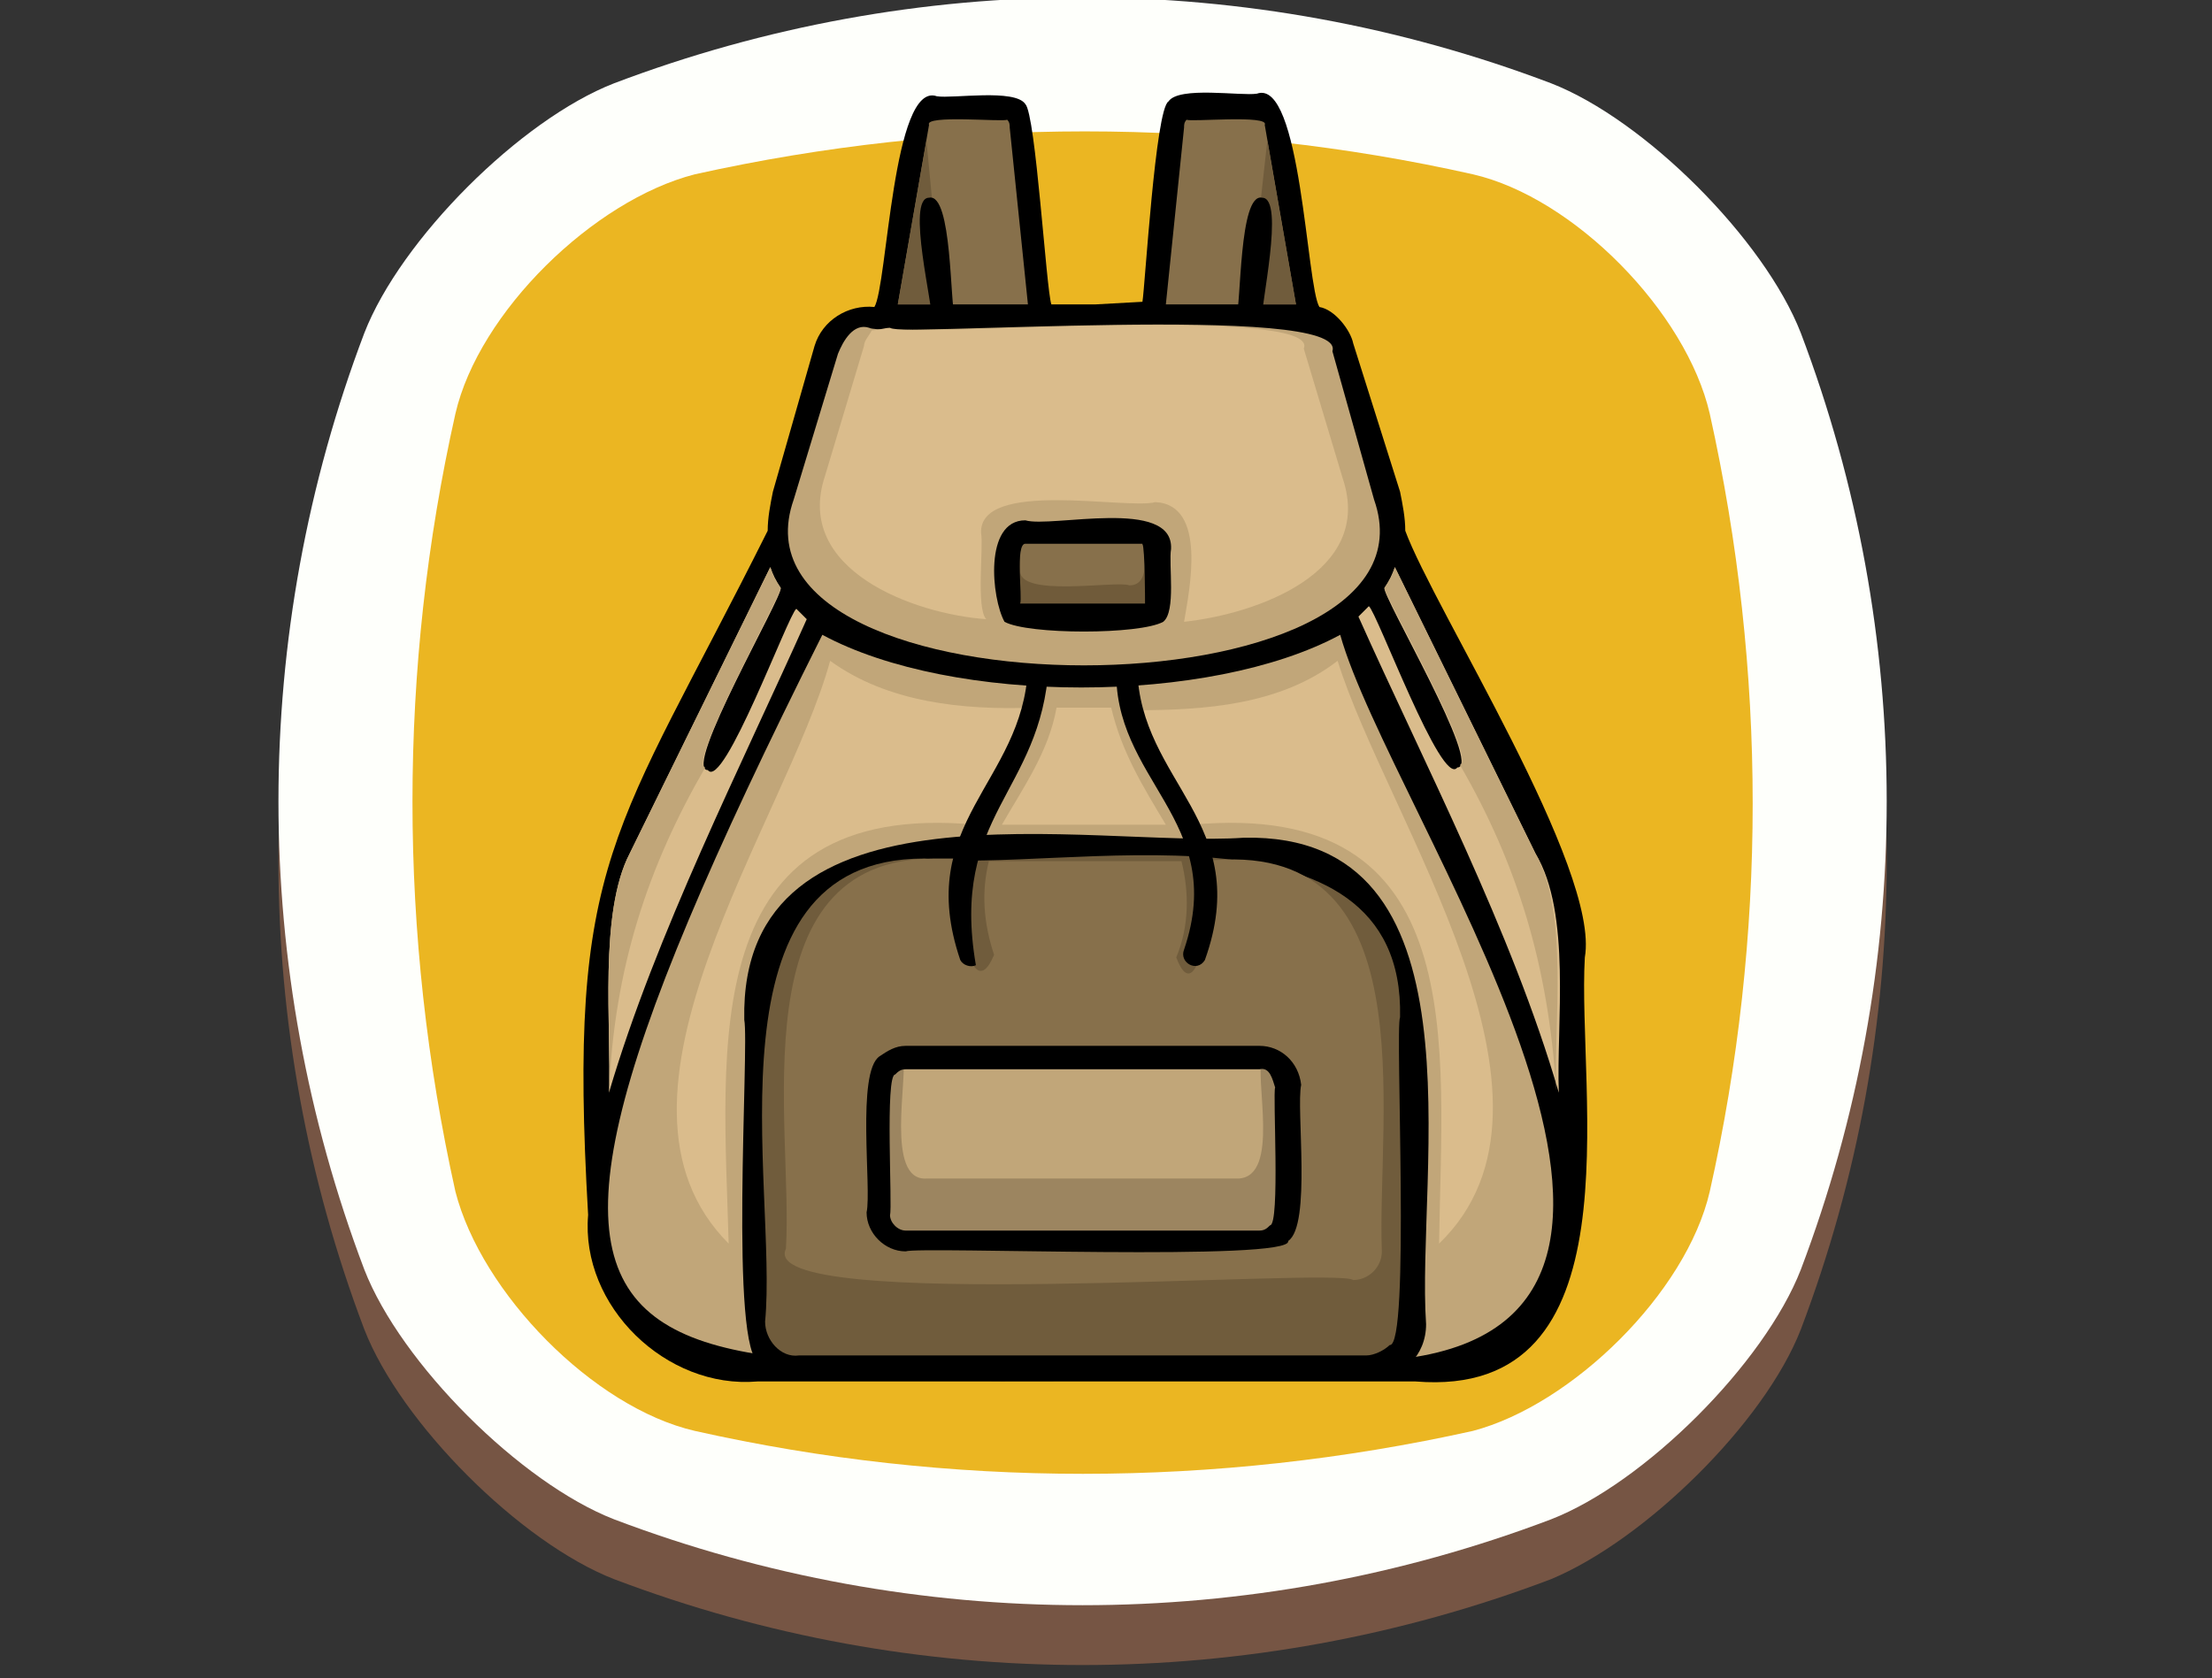 <?xml version="1.0" encoding="utf-8"?>
<!-- Generator: Adobe Illustrator 25.2.1, SVG Export Plug-In . SVG Version: 6.00 Build 0)  -->
<svg version="1.1" id="Capa_1" xmlns="http://www.w3.org/2000/svg" xmlns:xlink="http://www.w3.org/1999/xlink" x="0px" y="0px"
	 viewBox="0 0 85 64.5" style="enable-background:new 0 0 85 64.5;" xml:space="preserve">
<rect x="0" y="0" width="85" height="64.5" fill="#333333" stroke="none"/>
<style type="text/css">
	.st0{opacity:0.69;fill:#94644C;enable-background:new    ;}
	.st1{fill:#FEFFFB;}
	.st2{fill:#EBB622;}
	.st3{fill:#C1A679;}
	.st4{fill:#DABC8C;}
	.st5{fill:#705C3C;}
	.st6{fill-rule:evenodd;clip-rule:evenodd;fill:#705B3A;}
	.st7{fill-rule:evenodd;clip-rule:evenodd;fill:#87704B;}
	.st8{fill:#87704B;}
	.st9{fill-rule:evenodd;clip-rule:evenodd;fill:#C1A679;}
	.st10{fill-rule:evenodd;clip-rule:evenodd;fill:#9C8560;}
</style>
<path class="st0" d="M59.6,60.7c-11.6,4.4-24.4,4.4-36,0c-3.6-1.4-8.2-6-9.6-9.6c-4.4-11.6-4.4-24.4,0-36c1.4-3.6,6-8.2,9.6-9.6
	c11.6-4.4,24.4-4.4,36,0c3.6,1.4,8.2,6,9.6,9.6c4.4,11.6,4.4,24.4,0,36C67.8,54.7,63.2,59.2,59.6,60.7z"/>
<path class="st1" d="M59.6,58.4c-11.6,4.4-24.4,4.4-36,0c-3.6-1.4-8.2-6-9.6-9.6c-4.4-11.6-4.4-24.4,0-36c1.4-3.6,6-8.2,9.6-9.6
	c11.6-4.4,24.4-4.4,36,0c3.6,1.4,8.2,6,9.6,9.6c4.4,11.6,4.4,24.4,0,36C67.8,52.4,63.2,57,59.6,58.4z"/>
<path class="st2" d="M56.6,55c-9.9,2.2-20.1,2.2-29.9,0c-3.9-0.9-8.2-5.3-9.2-9.2c-2.2-9.9-2.2-20.1,0-29.9c0.9-3.9,5.3-8.2,9.2-9.2
	c9.9-2.2,20.1-2.2,29.9,0c3.9,0.9,8.2,5.3,9.1,9.2c2.2,9.9,2.2,20.1,0,29.9C64.8,49.7,60.4,54,56.6,55z"/>
<path d="M42.1,11.7h-1.7c-0.2-0.6-0.6-7.3-1-7.7C39,3.4,36.6,3.8,36,3.7c-1.7-0.6-1.9,7.3-2.4,8.1c-1-0.1-2,0.5-2.3,1.5l0,0
	l-1.6,5.6l0,0c-0.1,0.5-0.2,1-0.2,1.5l0,0c-5.9,11.8-7.7,12.5-6.9,26.3c-0.3,3.5,3,6.7,6.5,6.4h25.3c8.6,0.7,6.2-11.1,6.5-16.3
	c0.6-3.4-5.8-13.4-6.9-16.4l0,0c0-0.5-0.1-1-0.2-1.5l0,0L52,13.2l0,0c-0.1-0.5-0.7-1.3-1.3-1.4C50.2,11,50,3,48.3,3.6
	c-0.6,0.1-3-0.3-3.4,0.3c-0.5,0.3-0.9,7.1-1,7.7L42.1,11.7L42.1,11.7z"/>
<path class="st3" d="M51.5,24.4c-5,2.7-14.9,2.7-19.9,0C14.5,58.5,25,51.6,54.1,52.2C67.2,50.4,53.4,31.2,51.5,24.4L51.5,24.4z"/>
<path class="st4" d="M31.9,25.4c-1.7,6.2-9.5,16.8-3.9,22.4c-0.2-7.5-1.3-17.1,9.5-16.1c0.8-1.5,1.9-2.9,2.2-4.5
	C37,27.3,34.1,27,31.9,25.4L31.9,25.4z M38.5,31.7h6.3c-0.9-1.5-1.7-2.8-2.1-4.5h-2.1C40.3,28.9,39.3,30.3,38.5,31.7L38.5,31.7z
	 M45.8,31.7c10.8-1,9.6,8.5,9.5,16.1c5.7-5.5-2-16.3-3.9-22.4c-2.2,1.7-5.1,1.9-7.8,1.9C44,29,44.9,30.2,45.8,31.7L45.8,31.7z"/>
<path class="st4" d="M59,32.8l-5.4-11c-0.1,0.3-0.2,0.5-0.4,0.8c-0.1,0.3,3.8,6.9,2.8,6.9c-0.6,0.8-3.1-6-3.4-6.2
	c-0.1,0.1-0.2,0.2-0.4,0.4c2.5,5.6,5.9,12.1,7.7,18.3C59.8,39.4,60.4,35.1,59,32.8z"/>
<path class="st4" d="M24.2,32.8l5.4-11c0.1,0.3,0.2,0.5,0.4,0.8c0.1,0.3-3.8,7-2.8,7c0.6,0.8,3.1-6,3.4-6.2c0.1,0.1,0.2,0.2,0.4,0.4
	c-2.5,5.6-5.8,12.1-7.6,18.2C23.5,39.5,23,35.1,24.2,32.8z"/>
<path class="st3" d="M24.2,32.8l5.4-11c0.1,0.3,0.2,0.5,0.4,0.8c0,0.3-3.6,6.8-2.9,6.9c-2.2,3.8-3.5,7.7-3.7,12.5
	C23.5,39.5,23,35.1,24.2,32.8L24.2,32.8z"/>
<path class="st3" d="M33.4,12.6c0.7,0.4,18.4-1,17.8,0.9l0,0l1.6,5.7l0,0c3,8.5-25.3,8.5-22.3,0l0,0l1.7-5.6l0,0
	C32.4,13.1,32.8,12.4,33.4,12.6z"/>
<path d="M47.8,32.2c9.4-0.2,6.6,12.9,7,18.7c0,1.2-0.9,2.1-2.1,2.1c-0.6-0.2-23.7,0.6-23.5-0.6C28,52,28.8,40.2,28.6,39.2
	C28.4,29.6,42,32.6,47.8,32.2z"/>
<path class="st5" d="M35.5,33c5.2,0.6,18.5-2.7,18.3,6.1c-0.2,0.4,0.4,12.7-0.4,12.6c-0.2,0.2-0.6,0.4-0.9,0.4H30.7
	c-0.7,0.1-1.3-0.6-1.3-1.3C29.9,45.6,26.9,33,35.5,33z"/>
<path class="st4" d="M34.2,12.6c0.6,0.4,16.6-0.9,15.9,0.8l0,0l1.5,5l0,0c1.2,3.6-3.3,5.2-6.1,5.5c0.2-1.2,0.9-4.5-1.1-4.6
	c-1.1,0.3-6.8-0.9-6.7,1.2l0,0c0.1,0.5-0.2,2.9,0.2,3.3c-2.8-0.2-7.4-1.9-6.2-5.5l0,0l1.5-5l0,0c0-0.2,0.2-0.4,0.3-0.6
	C33.7,12.7,34,12.6,34.2,12.6z"/>
<path class="st6" d="M39.4,20.5c0.5,0.2,5.2-0.6,5.1,0.6l0,0c-0.1,0.5,0.4,2.6-0.6,2.6c-0.5-0.2-5.2,0.6-5.1-0.6l0,0
	C38.9,22.6,38.4,20.4,39.4,20.5z"/>
<path class="st7" d="M39.4,20.5c0.1,0,4.5,0,4.6,0c-0.1,0.5,0.3,2-0.6,2c-0.5-0.2-4.3,0.5-4.2-0.6l0,0v-1.4H39.4z"/>
<path d="M39.4,20c1,0.3,5.7-0.9,5.6,1.1l0,0c-0.1,0.6,0.2,2.4-0.3,2.8l0,0c-0.9,0.5-5.2,0.5-6.1,0l0,0C38.1,23,37.8,20,39.4,20z
	 M43.9,20.9h-4.5c-0.4,0-0.1,2.1-0.2,2.3l0,0c0.3,0,4.5,0,4.8,0C44,23.1,44,21.1,43.9,20.9C44,21,43.9,21,43.9,20.9L43.9,20.9z"/>
<path class="st3" d="M59,32.8l-5.4-11c-0.1,0.3-0.2,0.5-0.4,0.8c0,0.3,3.6,6.6,2.9,6.8c2.2,3.8,3.4,7.7,3.7,12.5
	C59.7,39.4,60.3,35.1,59,32.8z"/>
<path class="st8" d="M35.9,33H37c-0.5,0.8,0.2,6.1,1.2,3.7l0,0c-0.4-1.2-0.5-2.4-0.2-3.6h7.4c0.3,1.2,0.3,2.5-0.2,3.7
	c0.9,2.4,1.6-2.9,1.1-3.7c8.6-1,6.6,9.7,6.8,15c0,0.6-0.5,1.1-1.1,1.1c-0.7-0.5-23,1.3-21.8-1.2C30.5,43.3,28.3,33,35.9,33z"/>
<path class="st9" d="M34.8,40.6h13.6c0.6,0,1.1,0.5,1.1,1.1c-0.3,1,0.9,6.1-1.1,6H34.8c-0.6,0-1.1-0.5-1.1-1.1
	C34,45.6,32.9,40.5,34.8,40.6z"/>
<path d="M40.3,25.6c-0.3,4.9-3.8,5.7-2.8,11.5c-0.2,0.1-0.5,0-0.6-0.2c-1.8-5.3,2.4-6.8,2.6-11.2L40.3,25.6z"/>
<path d="M42.9,25.6c-0.2,4.4,4.3,5.9,2.6,10.9c-0.2,0.5,0.5,0.9,0.8,0.4c1.9-5.3-2.5-6.8-2.6-11.2L42.9,25.6z"/>
<path class="st10" d="M34.8,40.6h13.6c0.6,0,1.1,0.5,1.1,1.1c-0.3,1,0.9,6.1-1.1,6H34.8c-0.6,0-1.1-0.5-1.1-1.1
	C34,45.6,32.9,40.5,34.8,40.6z"/>
<path class="st9" d="M34.8,40.6h13.7c-0.3,0.9,0.7,4.6-0.9,4.7h-12c-1.6,0.1-0.7-3.9-0.9-4.7H34.8z"/>
<path d="M34.8,40.2h13.6c0.8,0,1.5,0.6,1.6,1.5l0,0c-0.2,0.9,0.4,5.4-0.5,6l0,0c0.2,0.8-14.2,0.2-14.7,0.4c-0.8,0-1.5-0.7-1.5-1.5
	l0,0c0.2-0.9-0.4-5.4,0.5-6l0,0C34.1,40.4,34.4,40.2,34.8,40.2z M48.4,41.1H34.8c-0.2,0-0.3,0.1-0.4,0.2l0,0c-0.4,0-0.1,5.1-0.2,5.4
	c0,0.3,0.3,0.6,0.6,0.6h13.6c0.2,0,0.3-0.1,0.4-0.2l0,0c0.4,0,0.1-5.1,0.2-5.3C48.9,41.5,48.8,41,48.4,41.1z"/>
<path class="st8" d="M45.5,4.9l-0.7,6.8h5l-1.2-6.9c0.2-0.4-2.9-0.1-3-0.2C45.5,4.7,45.5,4.8,45.5,4.9z"/>
<polygon class="st5" points="49.8,11.7 48.7,5.4 48,11.7 "/>
<path d="M47.5,12.2c0.2-0.4,0.1-4.8,1-4.6c0.9,0-0.1,4.3,0,4.7L47.5,12.2L47.5,12.2z"/>
<path class="st8" d="M38.8,4.9l0.7,6.8h-5l1.2-6.9c-0.2-0.4,2.9-0.1,3-0.2C38.8,4.7,38.8,4.8,38.8,4.9z"/>
<polygon class="st5" points="34.5,11.7 35.6,5.4 36.2,11.7 "/>
<path d="M36.7,12.2c-0.2-0.4-0.1-4.8-1-4.6c-0.9,0,0.2,4.3,0.1,4.7L36.7,12.2z"/>
</svg>
